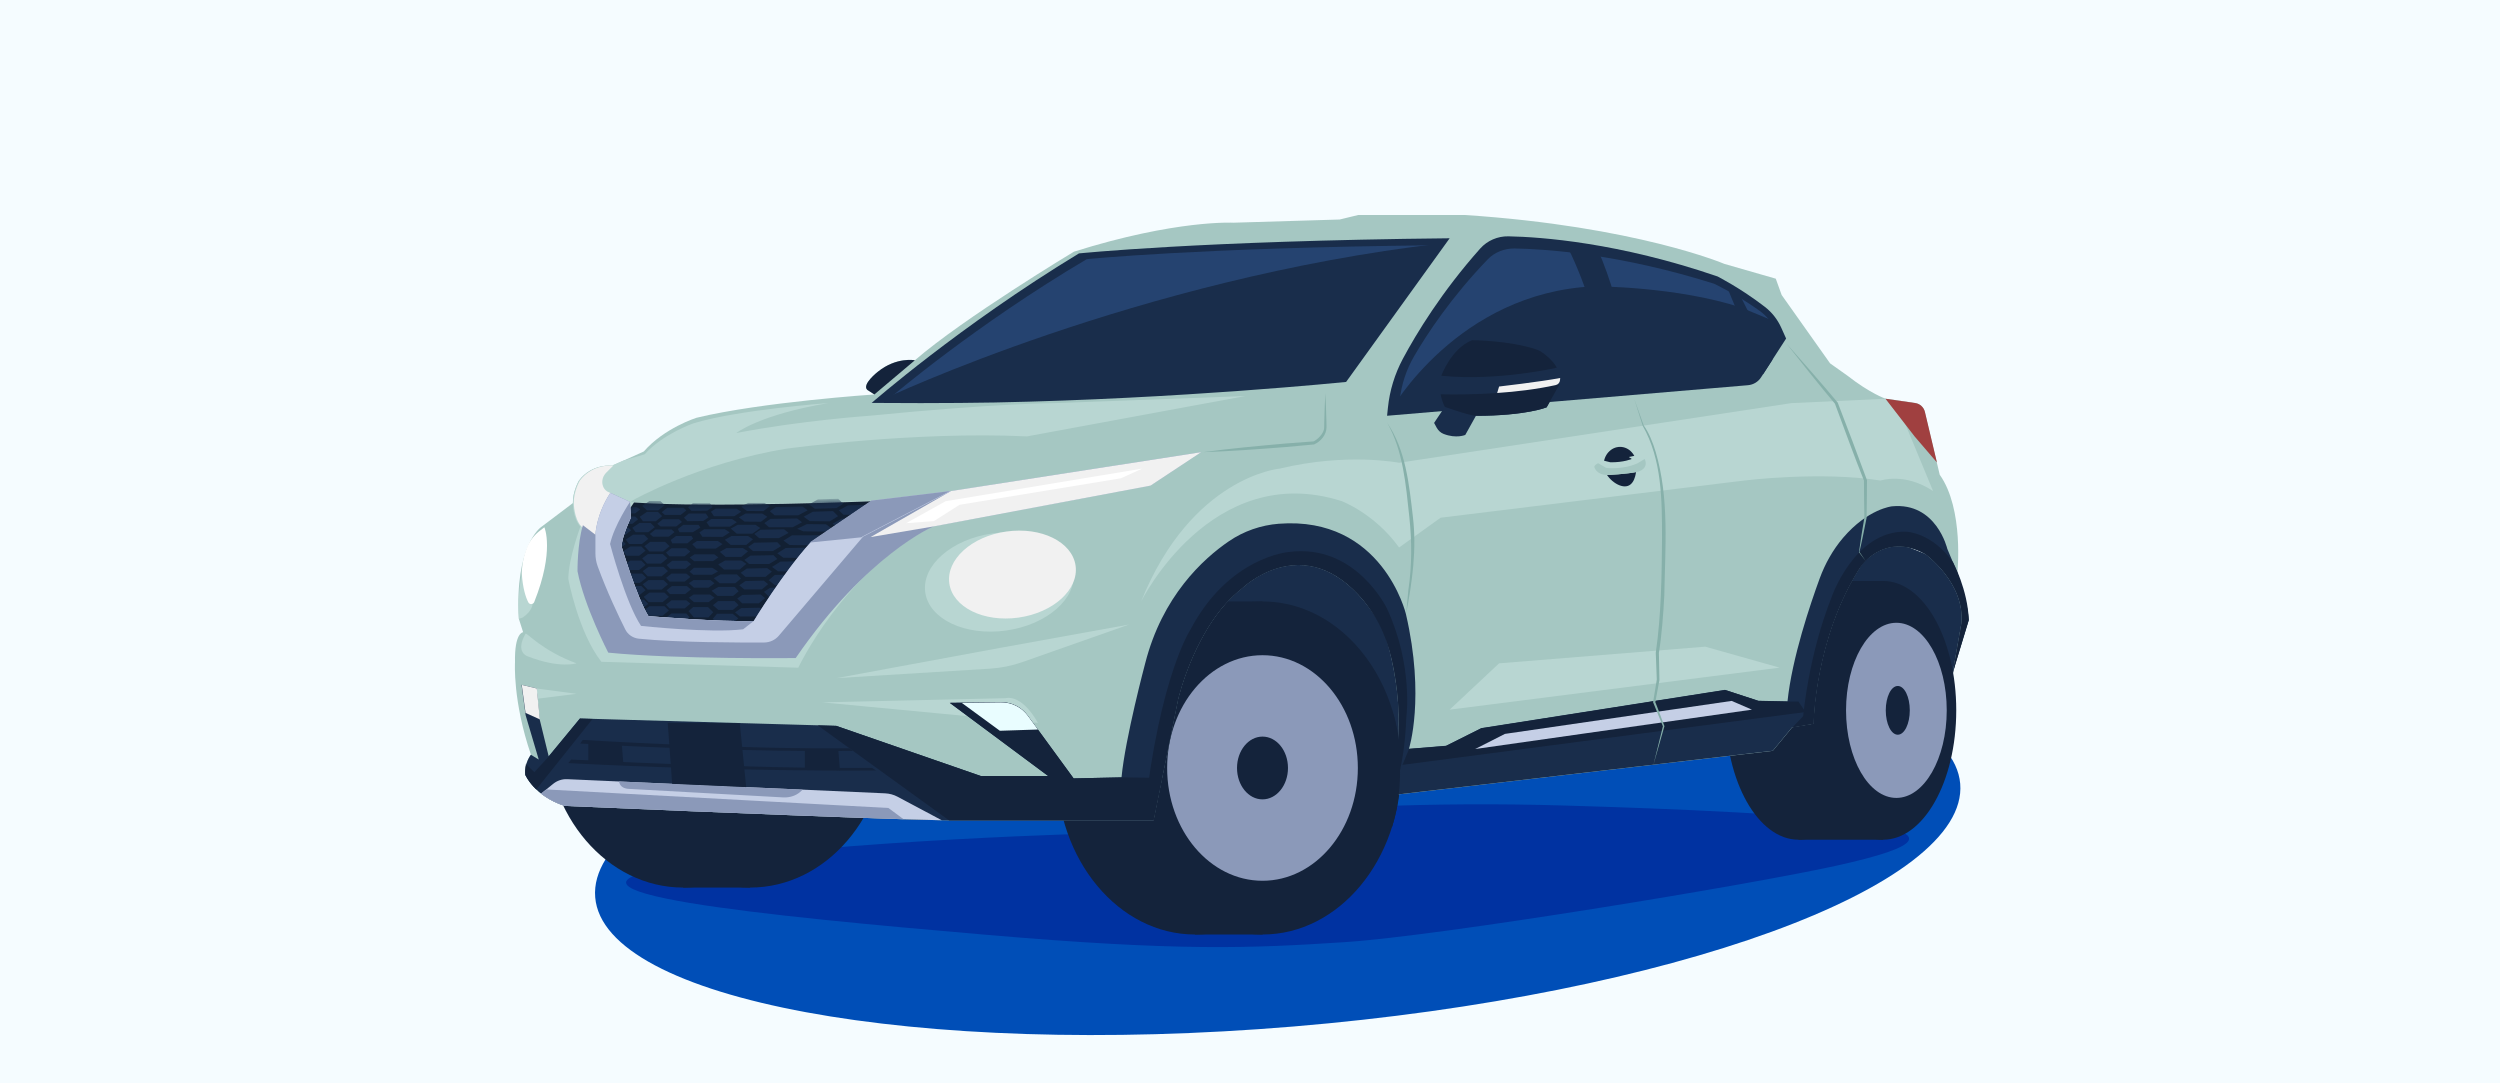 <?xml version="1.0" encoding="UTF-8"?> <svg xmlns="http://www.w3.org/2000/svg" width="360" height="156" viewBox="0 0 360 156" fill="none"><rect x="0" y="0" width="360" height="156" fill="#808080" stroke="none"/><g clip-path="url(#clip0_1_509)"><path d="M360 0H0V156H360V0Z" fill="#F5FCFF"></path><path d="M186.22 147.82C240.5 143.3 283.51 127.65 282.27 112.86C281.04 98.07 236.04 89.74 181.76 94.26C127.48 98.78 84.47 114.43 85.71 129.22C86.94 144.01 131.94 152.34 186.22 147.82Z" fill="#004EB7"></path><path d="M225.43 116C230.3 116.15 255.49 116.84 267.1 118.37C278.7 119.89 277.05 121.89 264.35 124.68C251.66 127.48 207.22 134.79 193.63 135.67C180.04 136.55 170.02 137.02 141.77 134.59C110.93 131.94 74.04 128.38 97.68 124.61C121.32 120.84 159.38 119.97 159.38 119.97C159.38 119.97 185.48 114.8 225.43 116Z" fill="#0032A1"></path><path d="M165.88 96.14L192.03 125.53L209.93 96.14L256.63 102.97L276.52 105.22L280.91 98.43L282.84 89.68L282.53 85.44L279.79 80.76L270.3 77.01H240.64L188.27 70.04L161.86 78.82L165.88 96.14Z" fill="#192D4B"></path><path d="M118.17 104.75C118.17 117.49 109.31 127.81 98.38 127.81C87.45 127.81 78.59 117.48 78.59 104.75C78.59 92.02 87.45 81.69 98.38 81.69C109.3 81.68 118.17 92.01 118.17 104.75Z" fill="#14233B"></path><path d="M108.01 81.68H98.37V127.81H108.01V81.68Z" fill="#14233B"></path><path d="M127.81 104.75C127.81 117.49 118.95 127.81 108.02 127.81C97.09 127.81 88.23 117.48 88.23 104.75C88.23 92.02 97.09 81.69 108.02 81.69C118.95 81.68 127.81 92.01 127.81 104.75Z" fill="#14233B"></path><path d="M269.52 102.29C269.52 112.58 264.8 120.92 258.99 120.92C253.17 120.92 248.46 112.58 248.46 102.29C248.46 92 253.17 83.66 258.99 83.66C264.81 83.66 269.52 92 269.52 102.29Z" fill="#14233B"></path><path d="M271.17 83.66H258.99V120.92H271.17V83.66Z" fill="#14233B"></path><path d="M281.7 102.29C281.7 112.58 276.98 120.92 271.17 120.92C265.35 120.92 260.64 112.58 260.64 102.29C260.64 92 265.35 83.66 271.17 83.66C276.99 83.66 281.7 92 281.7 102.29Z" fill="#14233B"></path><path d="M280.33 102.29C280.33 109.26 277.08 114.9 273.08 114.9C269.07 114.9 265.83 109.25 265.83 102.29C265.83 95.33 269.08 89.68 273.08 89.68C277.08 89.68 280.33 95.32 280.33 102.29Z" fill="#8B99B9"></path><path d="M275.01 102.29C275.01 104.23 274.24 105.8 273.28 105.8C272.32 105.8 271.55 104.23 271.55 102.29C271.55 100.35 272.32 98.78 273.28 98.78C274.24 98.78 275.01 100.35 275.01 102.29Z" fill="#14233B"></path><path d="M192.03 110.59C192.03 123.83 183.1 134.57 172.09 134.57C161.08 134.57 152.15 123.83 152.15 110.59C152.15 97.35 161.08 86.61 172.09 86.61C183.1 86.61 192.03 97.35 192.03 110.59Z" fill="#14233B"></path><path d="M181.8 86.61H172.08V134.57H181.8V86.61Z" fill="#14233B"></path><path d="M201.74 110.59C201.74 123.83 192.81 134.57 181.8 134.57C170.79 134.57 161.86 123.83 161.86 110.59C161.86 97.35 170.79 86.61 181.8 86.61C186.58 86.61 190.96 88.63 194.4 92C198.88 96.4 201.74 103.09 201.74 110.59Z" fill="#14233B"></path><path d="M195.53 110.59C195.53 119.56 189.38 126.83 181.8 126.83C174.21 126.83 168.07 119.56 168.07 110.59C168.07 101.62 174.22 94.35 181.8 94.35C189.39 94.35 195.53 101.62 195.53 110.59Z" fill="#8B99B9"></path><path d="M185.47 110.59C185.47 113.08 183.83 115.11 181.8 115.11C179.77 115.11 178.13 113.09 178.13 110.59C178.13 108.1 179.77 106.07 181.8 106.07C183.83 106.07 185.47 108.09 185.47 110.59Z" fill="#14233B"></path><path d="M75.65 111.59C75.65 111.59 76.95 114.65 81.32 116.05C81.32 116.05 114.43 117.49 130.12 117.97L136.68 118.14H166.1L169.64 100.69C169.64 100.69 172.12 89.93 178.83 84.72C178.83 84.72 189.65 74.16 199.1 90.46C199.1 90.46 204.31 103.69 199.1 115.88L200.4 114.51L255.28 108.12L258.08 104.73L261.14 104.21C261.14 104.21 261.27 91.75 268.05 81.36C268.05 81.36 271.57 76.58 277.24 79.77C277.24 79.77 282.98 83.88 282.45 89.74L281.21 96.78L283.49 89.28C283.49 89.28 283.42 86.87 281.86 82.5C281.86 82.5 282.84 73.31 279.32 68.36L277.17 59.3C277.01 58.63 276.46 58.12 275.77 58.02L271.49 57.4C271.49 57.4 269.34 56.68 266.01 54.08L263.53 52.32L256.56 42.48L255.71 40.13L248.31 38C248.31 38 235.6 32.59 210.96 30.96H195.58L192.91 31.61L177.59 32.07C177.59 32.07 169.38 31.61 154.65 36.24C154.65 36.24 138.81 45.76 131.74 51.88C131.74 51.88 129.1 51.36 126.4 53.54C126.4 53.54 124.05 55.37 124.9 56.15L125.91 56.8C125.91 56.8 109.74 57.88 100.29 60.16C100.29 60.16 95.66 61.62 92.71 65.01L88.19 67.05C88.19 67.05 85.24 66.71 83.37 69.21C83.37 69.21 82.46 70.79 82.5 72.44L77.89 75.92C77.89 75.92 74.07 78.61 74.72 89.13L75.33 91.04C75.33 91.04 74.07 91.04 74.16 95.39C74.16 95.39 73.81 100.95 76.46 108.69C76.45 108.68 75.45 109.94 75.65 111.59Z" fill="#A5C7C2"></path><path d="M131.74 51.88C131.74 51.88 129.1 51.36 126.4 53.54C126.4 53.54 124.05 55.37 124.9 56.15L125.91 56.8L131.74 51.88Z" fill="#14233B"></path><path d="M199.74 59.87L199.86 58.71C200.11 56.25 200.84 53.86 202.01 51.67C203.97 48 207.59 42.04 213.15 35.79C214.18 34.64 215.67 34 217.21 34.03C221.94 34.12 233.09 34.93 247.33 39.81C247.33 39.81 250.66 41.5 254.13 44.18C255.16 44.97 255.97 46.01 256.5 47.19L257.2 48.75L253.59 54.34C253.17 54.99 252.48 55.4 251.71 55.47L199.74 59.87Z" fill="#192D4B"></path><path d="M201.47 58.51L201.58 57.49C201.82 55.32 202.52 53.22 203.63 51.3C205.5 48.08 208.95 42.83 214.25 37.33C215.23 36.32 216.65 35.76 218.12 35.78C222.63 35.86 233.26 36.57 246.84 40.86C246.84 40.86 250.01 42.35 253.32 44.71C254.3 45.41 255.07 46.32 255.58 47.36L256.25 48.73L252.8 53.64C252.4 54.21 251.74 54.57 251.01 54.63L201.47 58.51Z" fill="#254370"></path><path d="M225.47 35.07C225.47 35.07 230.71 44.6 231.53 56.78L235.32 56.39C235.32 56.39 233.99 44.67 230.01 35.78L225.47 35.07Z" fill="#192D4B"></path><path d="M248.65 41.23L253.88 53.9L255.24 51.79L250.42 42.24L248.65 41.23Z" fill="#192D4B"></path><path d="M144.884 90.796C150.774 89.969 155.11 86.169 154.568 82.308C154.026 78.446 148.812 75.986 142.921 76.813C137.031 77.64 132.695 81.44 133.237 85.302C133.779 89.163 138.994 91.623 144.884 90.796Z" fill="#B8D6D2"></path><path d="M146.663 88.935C151.684 88.23 155.365 84.884 154.884 81.46C154.403 78.036 149.944 75.832 144.923 76.537C139.902 77.241 136.221 80.588 136.702 84.012C137.183 87.436 141.642 89.64 146.663 88.935Z" fill="#F1F1F1"></path><path d="M164.32 86.61C164.32 86.61 174.44 66.19 193.2 72.16C193.2 72.16 197.94 73.94 201.47 78.84L207.45 74.55L251.14 69.2C251.14 69.2 262.18 67.83 270.81 69.2C270.81 69.2 274.29 67.99 278.37 70.72L274.29 60.89L271.52 57.42L257.95 58.05L201.47 66.64C201.47 66.64 193.96 65.15 184.28 67.48C184.27 67.48 171.59 68.61 164.32 86.61Z" fill="#B8D6D2"></path><path d="M91.16 72.02C91.16 72.02 100.69 66.64 113.32 64.6C113.32 64.6 131.66 62.07 147.89 62.84L179.32 57.03L151.86 58.05C151.86 58.05 143.48 58.06 125.21 59.87C125.21 59.87 115.33 60.55 106.02 62.36C106.02 62.36 109.31 59.72 119.3 58.04C119.3 58.04 106.29 58.99 99.86 60.96C99.86 60.96 95.47 62.47 92.83 65.42L89.77 66.32L86.24 67.84L85.34 73.69L87.71 75.03L91.16 72.02Z" fill="#B8D6D2"></path><path d="M173.26 65.11C177.07 64.59 181.33 64.2 185.18 63.86L189.16 63.56C189.65 63.33 190.71 62.43 190.68 61.52L190.7 60.54C190.73 59.23 190.78 57.92 190.85 56.6C190.92 57.91 190.97 59.23 191 60.54L191.02 61.53C191 62.63 190.21 63.56 189.23 64C189.2 64.01 185.25 64.36 185.21 64.37C181.37 64.67 177.12 64.99 173.26 65.11Z" fill="#86B0AA"></path><path d="M199.74 60.86C202.43 64.78 202.92 69.76 203.45 74.37C204.03 79.1 203.36 83.78 202.48 88.42L202.81 84.91C203.33 81.42 203.31 77.9 202.94 74.41C202.44 69.82 202.07 64.93 199.74 60.86Z" fill="#86B0AA"></path><path d="M208.75 102.19L215.87 95.52L245.55 93.12L256.26 96.14L208.75 102.19Z" fill="#B8D6D2"></path><path d="M75.68 91.26C75.82 91.01 77.97 93.66 83.01 95.52C83.01 95.52 80.6 96.32 75.96 94.5C75.96 94.5 74.13 93.94 75.68 91.26Z" fill="#B8D6D2"></path><path d="M118.43 101.14L144.83 100.54C144.83 100.54 147.03 99.8 149.46 104.09L118.43 101.14Z" fill="#B8D6D2"></path><path d="M83.01 99.91L75.16 98.86L76.69 100.7L83.01 99.91Z" fill="#B8D6D2"></path><path d="M278.92 66.6L277.19 59.32C277.03 58.65 276.48 58.14 275.79 58.04L271.51 57.42L275.69 62.83L278.92 66.6Z" fill="#A04040"></path><path d="M74.71 89.12C74.54 86.44 74.85 84.23 75.13 82.49L76.69 86.99C76.69 86.99 76.69 87.94 75.29 88.91L74.71 89.12Z" fill="#B8D6D2"></path><path d="M76.45 108.68C76.45 108.68 75.45 109.94 75.65 111.59C75.65 111.59 76.95 114.65 81.32 116.05C81.32 116.05 114.43 117.49 130.12 117.97L136.68 118.14H166.1L169.64 100.69C169.64 100.69 172.12 89.93 178.83 84.72C178.83 84.72 187.11 76.64 195.52 85.53C197.98 88.13 199.6 91.39 200.39 94.88C201.5 99.79 202.45 108.05 199.1 115.87L200.4 114.5L255.28 108.11L258.08 104.72L261.14 104.2C261.14 104.2 261.27 91.74 268.05 81.35C268.05 81.35 271.57 76.57 277.24 79.76C277.24 79.76 282.98 83.87 282.45 89.73L281.21 96.77L283.49 89.27C283.49 89.27 283.42 86.86 281.86 82.49L280.41 79.03C280.41 79.03 278.84 72.29 272.45 72.91C272.45 72.91 268.99 73.25 265.4 77.45C263.93 79.18 262.81 81.18 262.03 83.31C260.69 86.97 258.05 94.74 257.4 101L253.2 100.91L248.39 99.34L213.3 104.85L208.23 107.39L202.89 107.83C202.89 107.83 205.25 100.48 202.45 88.41C202.45 88.41 199.07 74.27 184.14 75.42C181.58 75.62 179.11 76.48 176.99 77.92C173.22 80.49 167.37 85.86 164.91 95.51C164.91 95.51 162.02 106.34 161.5 111.94L154.59 112.09L147.98 103.04C147.08 101.81 145.65 101.1 144.13 101.12L136.76 101.21L150.93 111.74H141.23L120.41 104.52L83.5 103.46L79.01 108.9L77.71 103.58L77.27 99.13L75.1 98.61L75.69 102.99L77.58 109.38L76.45 108.68Z" fill="#192D4B"></path><path d="M77.74 103.59L77.3 99.14L75.13 98.62L75.68 102.66L77.74 103.59Z" fill="#F1F1F1"></path><path d="M283.51 89.3L281.23 96.8L282.47 89.76C282.99 83.89 277.26 79.79 277.26 79.79C274.19 78.06 271.75 78.67 270.16 79.59C269.11 80.2 268.23 81.09 267.6 82.13C261.29 92.36 261.17 104.23 261.17 104.23L258.11 104.75L259.66 103.12C259.66 103.12 260.39 94.49 263.72 86.07C263.72 86.07 267.02 76.37 274.46 76.56C274.46 76.56 278.17 76.62 281.25 80.98C281.24 80.98 283.36 84.91 283.51 89.3Z" fill="#14233B"></path><path d="M164.83 116.94C167.02 97.35 171.41 90.69 171.41 90.69C176.93 80.18 185.56 79.49 185.56 79.49C195.24 78.2 199.74 87.66 199.74 87.66C203.55 95.91 202.51 103.32 202.51 103.32C202.21 111.34 200.41 114.51 200.41 114.51L199.11 115.88C202.46 108.05 201.51 99.79 200.4 94.89C199.61 91.4 197.98 88.14 195.53 85.54C187.13 76.64 178.84 84.73 178.84 84.73C172.13 89.94 169.65 100.7 169.65 100.7L166.11 118.15L164.83 116.94Z" fill="#14233B"></path><path d="M202.91 107.84L208.25 107.41L213.33 104.87L248.41 99.36L253.22 100.93L257.42 101.02H258.97L260 102.53L201.96 110.14L202.91 107.84Z" fill="#14233B"></path><path d="M150.95 111.75H141.25L120.43 104.53L117.75 104.45L136.67 118.14H166.09L167.33 112.01L161.52 111.94L154.61 112.09L148.01 103.06C147.11 101.82 145.66 101.1 144.13 101.12L136.78 101.21L150.95 111.75Z" fill="#14233B"></path><path d="M149.46 105.05L148.02 103.08C147.12 101.84 145.67 101.12 144.14 101.14L138.49 101.21L143.98 105.23L149.46 105.05Z" fill="#E9FDFF"></path><path d="M77.22 113.68C76.07 112.57 75.65 111.59 75.65 111.59C75.62 111.33 75.62 111.08 75.64 110.85L75.73 110.03L76.95 111.19L79.04 108.92L83.53 103.48L85.33 103.53L77.22 113.68Z" fill="#14233B"></path><path d="M77.91 114.28C78.75 114.94 79.86 115.59 81.31 116.05C81.31 116.05 114.42 117.49 130.11 117.97L135.62 118.12L129.25 114.73C128.69 114.43 128.08 114.27 127.45 114.24L81.67 112.2C80.96 112.17 80.26 112.4 79.7 112.84L77.91 114.28Z" fill="#C5CFE6"></path><path d="M95.64 73.6L96.42 73.25H98.37L98.88 73.55L98.13 74.14L96.15 74.16L95.64 73.6Z" fill="#4FA0D8"></path><path d="M88.18 67.05C88.18 67.05 85.23 66.71 83.36 69.21C83.36 69.21 82.45 70.79 82.49 72.44C82.49 72.44 82.49 74.66 83.58 75.83C83.58 75.83 81.84 80.5 81.84 83.37C81.84 83.37 83.27 91.06 86.6 95.3L114.95 96.15C114.95 96.15 121.53 82.14 134.31 75.81L165.53 69.94L172.83 65.12L136.78 70.73L125.44 72.1C125.44 72.1 101.58 73.08 90.57 72.3L87.38 70.83C87.38 70.83 86.77 70.55 86.62 69.72C86.51 69.12 86.74 68.51 87.17 68.08L88.18 67.05Z" fill="#B8D6D2"></path><path d="M126.17 72.16C126.17 72.16 102.31 73.14 91.3 72.36L85.69 80.56L88.55 93.74L97.92 94L107.94 93.95L114.05 93.16L123.95 80.97L128.58 73.28L126.17 72.16Z" fill="#122033"></path><mask id="mask0_1_509" style="mask-type:luminance" maskUnits="userSpaceOnUse" x="85" y="72" width="44" height="22"><path d="M126.17 72.16C126.17 72.16 102.31 73.14 91.3 72.36L85.69 80.56L88.55 93.74L97.92 94L107.94 93.95L114.05 93.16L123.95 80.97L128.58 73.28L126.17 72.16Z" fill="white"></path></mask><g mask="url(#mask0_1_509)"><path d="M92.11 74.42L93.16 73.71H94.74L95.35 74.32L94.42 75.06H92.59L92.11 74.42Z" fill="#192D4B"></path><path d="M92.47 72.85L93.51 72.15H95.1L95.71 72.75L94.77 73.49H93.18L92.47 72.85Z" fill="#192D4B"></path><path d="M91.05 76L92.09 75.3H93.68L94.29 75.91L93.35 76.64H91.53L91.05 76Z" fill="#192D4B"></path><path d="M90.11 77.7L91.16 76.99H92.74L93.35 77.6L92.42 78.34H90.59L90.11 77.7Z" fill="#192D4B"></path><path d="M89.72 79.39L90.77 78.69H92.35L92.96 79.3L92.03 80.03H90.2L89.72 79.39Z" fill="#192D4B"></path><path d="M89.72 81.44L90.77 80.73H92.35L92.96 81.34L92.03 82.08H90.2L89.72 81.44Z" fill="#192D4B"></path><path d="M89.83 83.3L90.87 82.6H92.46L93.07 83.21L92.13 83.94H90.31L89.83 83.3Z" fill="#192D4B"></path><path d="M89.72 85.09L90.77 84.38H92.35L92.96 84.99L92.03 85.73H90.2L89.72 85.09Z" fill="#192D4B"></path><path d="M90.11 87.06L91.16 86.36H92.74L93.35 86.96L92.42 87.7H90.59L90.11 87.06Z" fill="#192D4B"></path><path d="M94.65 75.42L95.45 74.77H97.78L98.2 75.16L97.37 75.81H95.11L94.65 75.42Z" fill="#192D4B"></path><path d="M95.29 73.76L96.09 73.11H98.42L98.83 73.5L98.01 74.15H95.74L95.29 73.76Z" fill="#192D4B"></path><path d="M88.34 75.04L89.14 74.38H91.47L91.89 74.78L91.06 75.43H88.8L88.34 75.04Z" fill="#192D4B"></path><path d="M87.33 76.62L88.13 75.97H90.46L90.88 76.36L90.05 77.01H87.79L87.33 76.62Z" fill="#192D4B"></path><path d="M86.57 78.6L87.37 77.94H89.7L90.11 78.33L89.29 78.99H87.02L86.57 78.6Z" fill="#192D4B"></path><path d="M93.58 76.89L94.37 76.24H96.71L97.12 76.63L96.3 77.28H94.03L93.58 76.89Z" fill="#192D4B"></path><path d="M92.79 78.65L93.62 78.03H95.77L96.42 78.65L95.5 79.41H93.5L92.79 78.65Z" fill="#192D4B"></path><path d="M92.47 80.4L93.3 79.79H95.45L96.1 80.4L95.18 81.16H93.18L92.47 80.4Z" fill="#192D4B"></path><path d="M92.55 82.24L93.39 81.62H95.54L96.19 82.24L95.27 82.99H93.26L92.55 82.24Z" fill="#192D4B"></path><path d="M92.55 84.14L93.39 83.53H95.54L96.19 84.14L95.27 84.9H93.26L92.55 84.14Z" fill="#192D4B"></path><path d="M92.69 85.95L93.52 85.33H95.67L96.32 85.95L95.4 86.71H93.4L92.69 85.95Z" fill="#192D4B"></path><path d="M92.69 87.91L93.52 87.29H95.67L96.32 87.91L95.4 88.67H93.4L92.69 87.91Z" fill="#192D4B"></path><path d="M88.96 73.4L89.74 73.04H91.69L92.2 73.34L91.45 73.93L89.47 73.95L88.96 73.4Z" fill="#192D4B"></path><path d="M98.49 74.55L98.98 75.05L101.26 75.02L102.02 74.5L101.64 73.95H99.18L98.49 74.55Z" fill="#192D4B"></path><path d="M99.08 73.06L99.57 73.56L101.84 73.53L102.61 73.01L102.23 72.46H99.77L99.08 73.06Z" fill="#192D4B"></path><path d="M97.61 76.17L97.84 76.64H99.76L100.85 75.97L100.59 75.58H98.4L97.61 76.17Z" fill="#192D4B"></path><path d="M96.58 77.76L96.81 78.24H98.98L99.81 77.56L99.56 77.18H97.36L96.58 77.76Z" fill="#192D4B"></path><path d="M95.9 79.57L96.4 80.11H98.58L99.41 79.43L98.82 78.95H96.68L95.9 79.57Z" fill="#192D4B"></path><path d="M96 81.37L96.51 81.91H98.69L99.51 81.24L98.92 80.76H96.79L96 81.37Z" fill="#192D4B"></path><path d="M95.91 83.21L96.42 83.75H98.59L99.42 83.08L98.83 82.6H96.69L95.91 83.21Z" fill="#192D4B"></path><path d="M95.98 85.01L96.48 85.55H98.66L99.49 84.88L98.9 84.39H96.76L95.98 85.01Z" fill="#192D4B"></path><path d="M95.91 87.07L96.41 87.61H98.59L99.42 86.93L98.83 86.45H96.69L95.91 87.07Z" fill="#192D4B"></path><path d="M95.91 88.95L96.41 89.49H98.59L99.32 88.9L98.83 88.34H96.69L95.91 88.95Z" fill="#192D4B"></path><path d="M102.37 73.69L102.81 74.33H105.74L106.73 73.69L106.04 73.24H103.06L102.37 73.69Z" fill="#192D4B"></path><path d="M101.74 75.2L102.18 75.84H105.11L106.1 75.2L105.4 74.74H102.42L101.74 75.2Z" fill="#192D4B"></path><path d="M100.71 76.67L101.15 77.3L104.08 77.31L105.07 76.67L104.38 76.21H101.4L100.71 76.67Z" fill="#192D4B"></path><path d="M99.68 78.36L100.29 79H103.05L104.04 78.36L103.35 77.9H100.37L99.68 78.36Z" fill="#192D4B"></path><path d="M99.32 80.28L99.95 80.81L102.68 80.79L103.45 80.27L102.85 79.82H100.01L99.32 80.28Z" fill="#192D4B"></path><path d="M99.29 82.32L99.83 82.76H102.53L103.39 82.29L102.57 81.76H99.94L99.29 82.32Z" fill="#192D4B"></path><path d="M99.19 83.98L99.92 84.62H102.03L102.88 83.99L102.3 83.53H99.87L99.19 83.98Z" fill="#192D4B"></path><path d="M99.19 86.07L99.93 86.71H102.03L102.88 86.07L102.23 85.61H99.87L99.19 86.07Z" fill="#192D4B"></path><path d="M99.15 88L99.92 88.91H102.01L102.71 88.16L101.95 87.42H99.82L99.15 88Z" fill="#192D4B"></path><path d="M106.39 74.5L107.37 73.95H109.75L110.5 74.42L109.58 75.13L107.22 75.11L106.39 74.5Z" fill="#192D4B"></path><path d="M106.73 72.97L107.71 72.42H110.09L110.85 72.89L109.93 73.6L107.56 73.58L106.73 72.97Z" fill="#192D4B"></path><path d="M105.24 76.12L106.22 75.57H108.78L109.48 76.04L108.33 76.85H106.09L105.24 76.12Z" fill="#192D4B"></path><path d="M104.37 77.73L105.35 77.18H107.69L108.43 77.65L107.46 78.47H105.22L104.37 77.73Z" fill="#192D4B"></path><path d="M103.65 79.47L104.62 78.92H106.97L107.71 79.39L106.74 80.2H104.49L103.65 79.47Z" fill="#192D4B"></path><path d="M103.42 81.28L104.4 80.72H106.74L107.48 81.19L106.51 82.01H104.26L103.42 81.28Z" fill="#192D4B"></path><path d="M102.79 83.26L103.76 82.71H106.11L106.7 83.3L105.88 83.99H103.63L102.79 83.26Z" fill="#192D4B"></path><path d="M102.47 85.07L103.45 84.52H105.8L106.37 85.14L105.57 85.81H103.32L102.47 85.07Z" fill="#192D4B"></path><path d="M102.66 87.15L103.41 86.55H105.76L106.36 87.14L105.53 87.83H103.45L102.66 87.15Z" fill="#192D4B"></path><path d="M102.63 89.12L103.25 88.38H105.49L106.32 89.05L105.53 89.7H103.28L102.63 89.12Z" fill="#192D4B"></path><path d="M110.85 73.61L111.55 74.21H114.93L116.3 73.49L115.58 72.94L111.73 73.01L110.85 73.61Z" fill="#192D4B"></path><path d="M110.06 75.33L110.75 75.93H114.13L115.5 75.21L114.78 74.66L110.94 74.72L110.06 75.33Z" fill="#192D4B"></path><path d="M108.62 76.89L109.31 77.49H112.15L113.55 76.74L112.91 76.22L109.5 76.28L108.62 76.89Z" fill="#192D4B"></path><path d="M107.73 78.76L108.43 79.35H111.29L112.47 78.64L111.93 78.08L108.61 78.15L107.73 78.76Z" fill="#192D4B"></path><path d="M107.19 80.62L107.88 81.22H110.75L111.93 80.5L111.39 79.95L108.07 80.01L107.19 80.62Z" fill="#192D4B"></path><path d="M106.66 82.48L107.35 83.07H110.22L111.15 82.32L110.48 81.81L107.54 81.87L106.66 82.48Z" fill="#192D4B"></path><path d="M106.46 84.28L107.16 84.87H109.71L110.61 84.12L109.98 83.61L107.34 83.67L106.46 84.28Z" fill="#192D4B"></path><path d="M106.16 86.18L106.87 86.88H109.27L110.17 86.13L109.54 85.61L106.9 85.67L106.16 86.18Z" fill="#192D4B"></path><path d="M105.85 88.18L106.55 88.77H109.1L110.01 88.02L109.37 87.51L106.73 87.57L105.85 88.18Z" fill="#192D4B"></path><path d="M110.01 85.23L110.97 86.16H112.95L114.23 84.59L110.9 84.64L110.01 85.23Z" fill="#192D4B"></path><path d="M110.69 83.55L111.65 84.31H113.63L114.91 82.74L111.58 82.79L110.69 83.55Z" fill="#192D4B"></path><path d="M111.17 81.64L112.03 82.27L114.4 82.3L115.39 80.83L112.39 80.87L111.17 81.64Z" fill="#192D4B"></path><path d="M111.93 79.68L112.8 80.31L115.17 80.34L116.15 78.87L113.15 78.91L111.93 79.68Z" fill="#192D4B"></path><path d="M116.06 78.51L113.69 78.48L112.82 77.85L114.04 77.09L118.25 77.08L117.77 77.78L116.58 78.51H116.06Z" fill="#192D4B"></path><path d="M117.89 76.54L115.67 76.51L114.79 76.15L116.19 75.47L118.94 75.5L119.74 76.07L119.3 76.54H117.89Z" fill="#192D4B"></path><path d="M118.97 75.07L116.6 75.04L115.73 74.41L117.04 73.69L119.95 73.6L120.68 74.33L119.49 75.07H118.97Z" fill="#192D4B"></path><path d="M119.03 73.21L117.35 73.26L116.48 72.63L117.78 71.91L120.7 71.82L121.43 72.55L120.42 73.17L119.03 73.21Z" fill="#192D4B"></path><path d="M124.04 74.15L121.45 74.12L120.8 73.49L122.1 72.77L125.02 72.69L125.75 73.42L124.55 74.15H124.04Z" fill="#192D4B"></path><path d="M123.12 76.07L120.75 76.05L119.89 75.41L121.19 74.69L124.11 74.61L124.83 75.34L123.64 76.07H123.12Z" fill="#192D4B"></path></g><path d="M88.33 71.65L86.2 77.67L83.72 75.82C82.63 74.65 82.63 72.43 82.63 72.43C82.59 70.78 83.5 69.2 83.5 69.2C85.37 66.71 88.32 67.04 88.32 67.04L87.3 68.06C86.87 68.49 86.65 69.1 86.75 69.7C86.9 70.54 87.51 70.81 87.51 70.81L87.86 70.97L88.33 71.65Z" fill="#F1F1F1"></path><path d="M125.59 72.08L136.93 70.71L172.98 65.1L165.68 69.92L134.46 75.79C134.46 75.79 124.88 79.77 114.58 94.76C114.58 94.76 97.44 94.96 87.59 93.98C87.59 93.98 84.14 87.33 83.16 82.25C83.16 82.25 83.13 78.24 83.94 75.63L85.74 77C85.74 77 85.83 74.12 87.89 70.97L90.73 72.27L90.86 74.54C90.86 74.54 89.6 77.11 89.51 78.68C89.51 78.68 91.77 86.2 93.38 88.72C93.38 88.72 103.77 89.59 108.55 89.42C108.55 89.42 112.77 82.47 116.72 78.12L125.59 72.08Z" fill="#8B99B9"></path><path d="M136.94 70.71L172.98 65.11L165.68 69.93L134.46 75.8L125.36 77.34L136.94 70.71Z" fill="#F1F1F1"></path><path d="M85.74 76.96C85.76 76.59 85.97 73.9 87.88 70.97L90.72 72.27L90.85 74.54C90.85 74.54 89.59 77.11 89.5 78.68C89.5 78.68 91.76 86.2 93.37 88.72C93.37 88.72 103.76 89.59 108.54 89.42C108.54 89.42 112.76 82.47 116.71 78.12L125.6 72.08L136.94 70.71L124.37 77.23C124.31 77.26 124.26 77.3 124.21 77.36L112.16 91.53C111.64 92.15 110.87 92.51 110.06 92.52C106.69 92.54 97.44 92.53 91.98 91.97C91.14 91.88 90.4 91.38 90.03 90.62C89.13 88.83 87.41 85.24 86.06 81.53C85.84 80.93 85.74 80.29 85.74 79.66V76.96Z" fill="#C5CFE6"></path><path d="M108.54 89.42C103.76 89.59 93.37 88.72 93.37 88.72C91.76 86.2 89.5 78.68 89.5 78.68C89.59 77.12 90.85 74.54 90.85 74.54L90.72 72.27C90.72 72.27 88.44 75.66 87.85 78.33C87.85 78.33 90.06 86.77 92.31 90.13C92.31 90.13 102.25 91.2 107.01 90.62L108.54 89.42Z" fill="#8B99B9"></path><path d="M130.48 75.34L134.48 75.04L138.17 72.69L161.42 68.87L164.47 67.48L136.18 72.17L130.48 75.34Z" fill="white"></path><path d="M78.67 113.68L77.92 114.28C78.76 114.94 79.87 115.59 81.32 116.05C81.32 116.05 114.43 117.49 130.12 117.97L127.93 116.35L78.67 113.68Z" fill="#8B99B9"></path><path d="M89.11 112.53L115.6 113.71L115.2 114.06C114.6 114.58 113.74 114.86 112.84 114.83L90.58 113.6C89.94 113.58 89.41 113.32 89.24 112.85L89.11 112.53Z" fill="#8B99B9"></path><path d="M208.75 34.31L193.84 55C193.84 55 169.8 57.44 143.19 57.96C143.19 57.96 135.74 58.11 125.52 58.02C125.52 58.02 138.2 46.91 155.37 36.49C155.38 36.5 172.42 34.69 208.75 34.31Z" fill="#192D4B"></path><path d="M206.51 35.32L192.54 54.24C192.54 54.24 170.02 56.47 145.08 56.94C145.08 56.94 138.1 57.08 128.52 57C128.52 57 140.4 46.84 156.49 37.32C156.5 37.32 172.47 35.67 206.51 35.32Z" fill="#254370"></path><path d="M78.39 75.93C78.39 75.93 79.89 79.28 76.93 86.69C76.78 87.06 76.26 87.1 76.08 86.74C75.71 86.03 75.27 84.73 75.13 82.49C75.13 82.49 75.13 80.63 75.94 78.72C76.33 77.79 76.99 77 77.8 76.38L78.39 75.93Z" fill="white"></path><path d="M212.42 107.86L216.71 105.68L249.36 100.93L252.28 102.19L212.42 107.86Z" fill="#C5CFE6"></path><path d="M83.91 106.55C83.91 106.55 106.19 107.92 122.3 107.75L122.83 108.13C122.83 108.13 105.9 108.37 83.55 107.07L83.91 106.55Z" fill="#14233B"></path><path d="M82.24 109.37C82.24 109.37 107.39 110.74 125.57 110.57L126.17 110.95C126.17 110.95 107.07 111.19 81.84 109.89L82.24 109.37Z" fill="#14233B"></path><path d="M84.72 106.93V109.82L89.77 110.05L89.54 107.16L84.72 106.93Z" fill="#14233B"></path><path d="M115.9 107.81V110.7L120.95 110.93L120.72 108.04L115.9 107.81Z" fill="#14233B"></path><path d="M96.15 104.09L96.79 112.87L107.45 113.34L106.53 104.14L96.15 104.09Z" fill="#14233B"></path><path d="M120.46 97.65L142.52 96.29C144.13 96.19 145.72 95.87 147.25 95.33L162.59 89.93L143.98 93.3L120.46 97.65Z" fill="#B8D6D2"></path><path d="M235.66 66.97C235.66 68.42 235.28 70.04 233.97 70.04C232.66 70.04 230.92 68.42 230.92 66.97C230.92 65.52 231.98 64.35 233.29 64.35C234.6 64.35 235.66 65.52 235.66 66.97Z" fill="#14233B"></path><path d="M230.98 66.34C230.98 66.34 229.55 66.81 229.58 67.24C229.58 67.24 229.81 68.37 231.44 68.4C231.44 68.4 234.14 68.3 235.87 67.93C235.87 67.93 237.47 67.53 236.84 66.09C236.84 66.09 236.41 65.71 235.81 65.54L234.55 65.81L234.98 66.09C234.98 66.09 233.82 66.6 231.89 66.57L230.98 66.34Z" fill="#B8D6D2"></path><path d="M236.84 66.09C237.47 67.54 235.87 67.93 235.87 67.93C234.14 68.3 231.44 68.4 231.44 68.4C229.81 68.37 229.58 67.24 229.58 67.24C229.57 67.05 229.83 66.86 230.13 66.7L231.28 67.37C231.28 67.37 233.58 67.7 235.79 66.72L236.84 66.09Z" fill="#A5C7C2"></path><path d="M235.32 57.42L236.7 61.27C237.45 62.31 238.02 63.75 238.41 65.05C240.4 71.75 239.78 78.86 239.66 85.76C239.52 88.47 239.29 91.49 238.88 94.02C238.88 94.03 238.97 97.89 238.96 97.92L238.36 101.14C238.27 100.76 239.69 104.61 239.67 104.54L239.68 104.57L239.67 104.6L238.09 110.13L239.47 104.54V104.61L238.06 101.16L238.04 101.12L238.05 101.08L238.58 97.85V97.89C238.58 97.87 238.44 94.03 238.43 94.01C239.22 88.53 239.29 82.97 239.33 77.44C239.33 72.01 239.32 66.16 236.55 61.32C236.56 61.32 235.32 57.43 235.32 57.42Z" fill="#86B0AA"></path><path d="M257.21 49.43C259.71 52.25 262.22 55.08 264.63 57.97C266.06 61.69 267.48 65.42 268.85 69.16C268.85 70.96 268.81 72.77 268.79 74.57C268.47 76.17 268.11 78.01 267.76 79.47L268.63 80.75L267.69 79.52C267.9 77.91 268.22 76.05 268.47 74.55C268.44 72.77 268.41 70.98 268.41 69.2C267.09 65.92 265.57 61.73 264.23 58.13C262.06 55.57 259.46 52.28 257.21 49.43Z" fill="#86B0AA"></path><path d="M124.06 77.37C124.1 77.32 124.16 77.28 124.22 77.24L136.79 70.72L125.45 72.09L116.56 78.13L124.06 77.37Z" fill="#8B99B9"></path><path d="M127.34 57.42C127.34 57.42 163.84 40.12 207.46 35.06L193.36 54.43L175.52 55.91L135.39 57.71L127.34 57.42Z" fill="#192D4B"></path><path d="M200.28 59.08C200.28 59.08 209.87 42.1 229.58 41.23C229.58 41.23 241.43 41.23 250.73 44.29L255.8 46.39L256.62 48.74L252.44 54.8L200.28 59.08Z" fill="#192D4B"></path><path d="M206.51 60.9L208.05 58.59C208.05 58.59 206.9 56.6 207.54 54.11C207.54 54.11 208.95 50.2 211.96 48.99C211.96 48.99 217.28 48.99 221.28 50.34C221.54 50.43 221.78 50.55 222.01 50.71C222.93 51.35 225.13 53.13 224.57 55.33L222.71 58.66C222.71 58.66 219.76 59.88 212.53 59.88L211 62.63C211 62.63 209.71 63.2 207.87 62.48C207.46 62.32 207.12 62 206.9 61.62L206.51 60.9Z" fill="#192D4B"></path><path d="M208.06 58.59C208.06 58.59 207.65 57.88 207.45 56.78C207.45 56.78 217.01 57.12 224.58 55.32L222.72 58.65C222.72 58.65 219.77 59.87 212.54 59.87C212.54 59.87 211.99 59.98 208.06 58.59Z" fill="#14233B"></path><path d="M224.02 55.45C221.25 56.06 218.26 56.41 215.59 56.59L215.87 55.66C215.87 55.66 221.84 54.97 224.67 54.43L224.64 54.75C224.61 55.09 224.36 55.38 224.02 55.45Z" fill="#F1F1F1"></path><path d="M207.55 54.11C207.55 54.11 208.96 50.2 211.97 48.99C211.97 48.99 217.29 48.99 221.29 50.34C221.55 50.43 221.79 50.55 222.02 50.71C222.57 51.09 223.59 51.89 224.19 52.95C224.19 52.94 215.69 54.93 207.55 54.11Z" fill="#14233B"></path><path d="M197.99 104.75L200.67 102.84C200.67 102.84 202.94 111.37 200.44 119.12H197.21L196.11 110.6L197.99 104.75Z" fill="#14233B"></path></g><defs><clipPath id="clip0_1_509"><rect width="360" height="156" fill="white"></rect></clipPath></defs></svg> 
